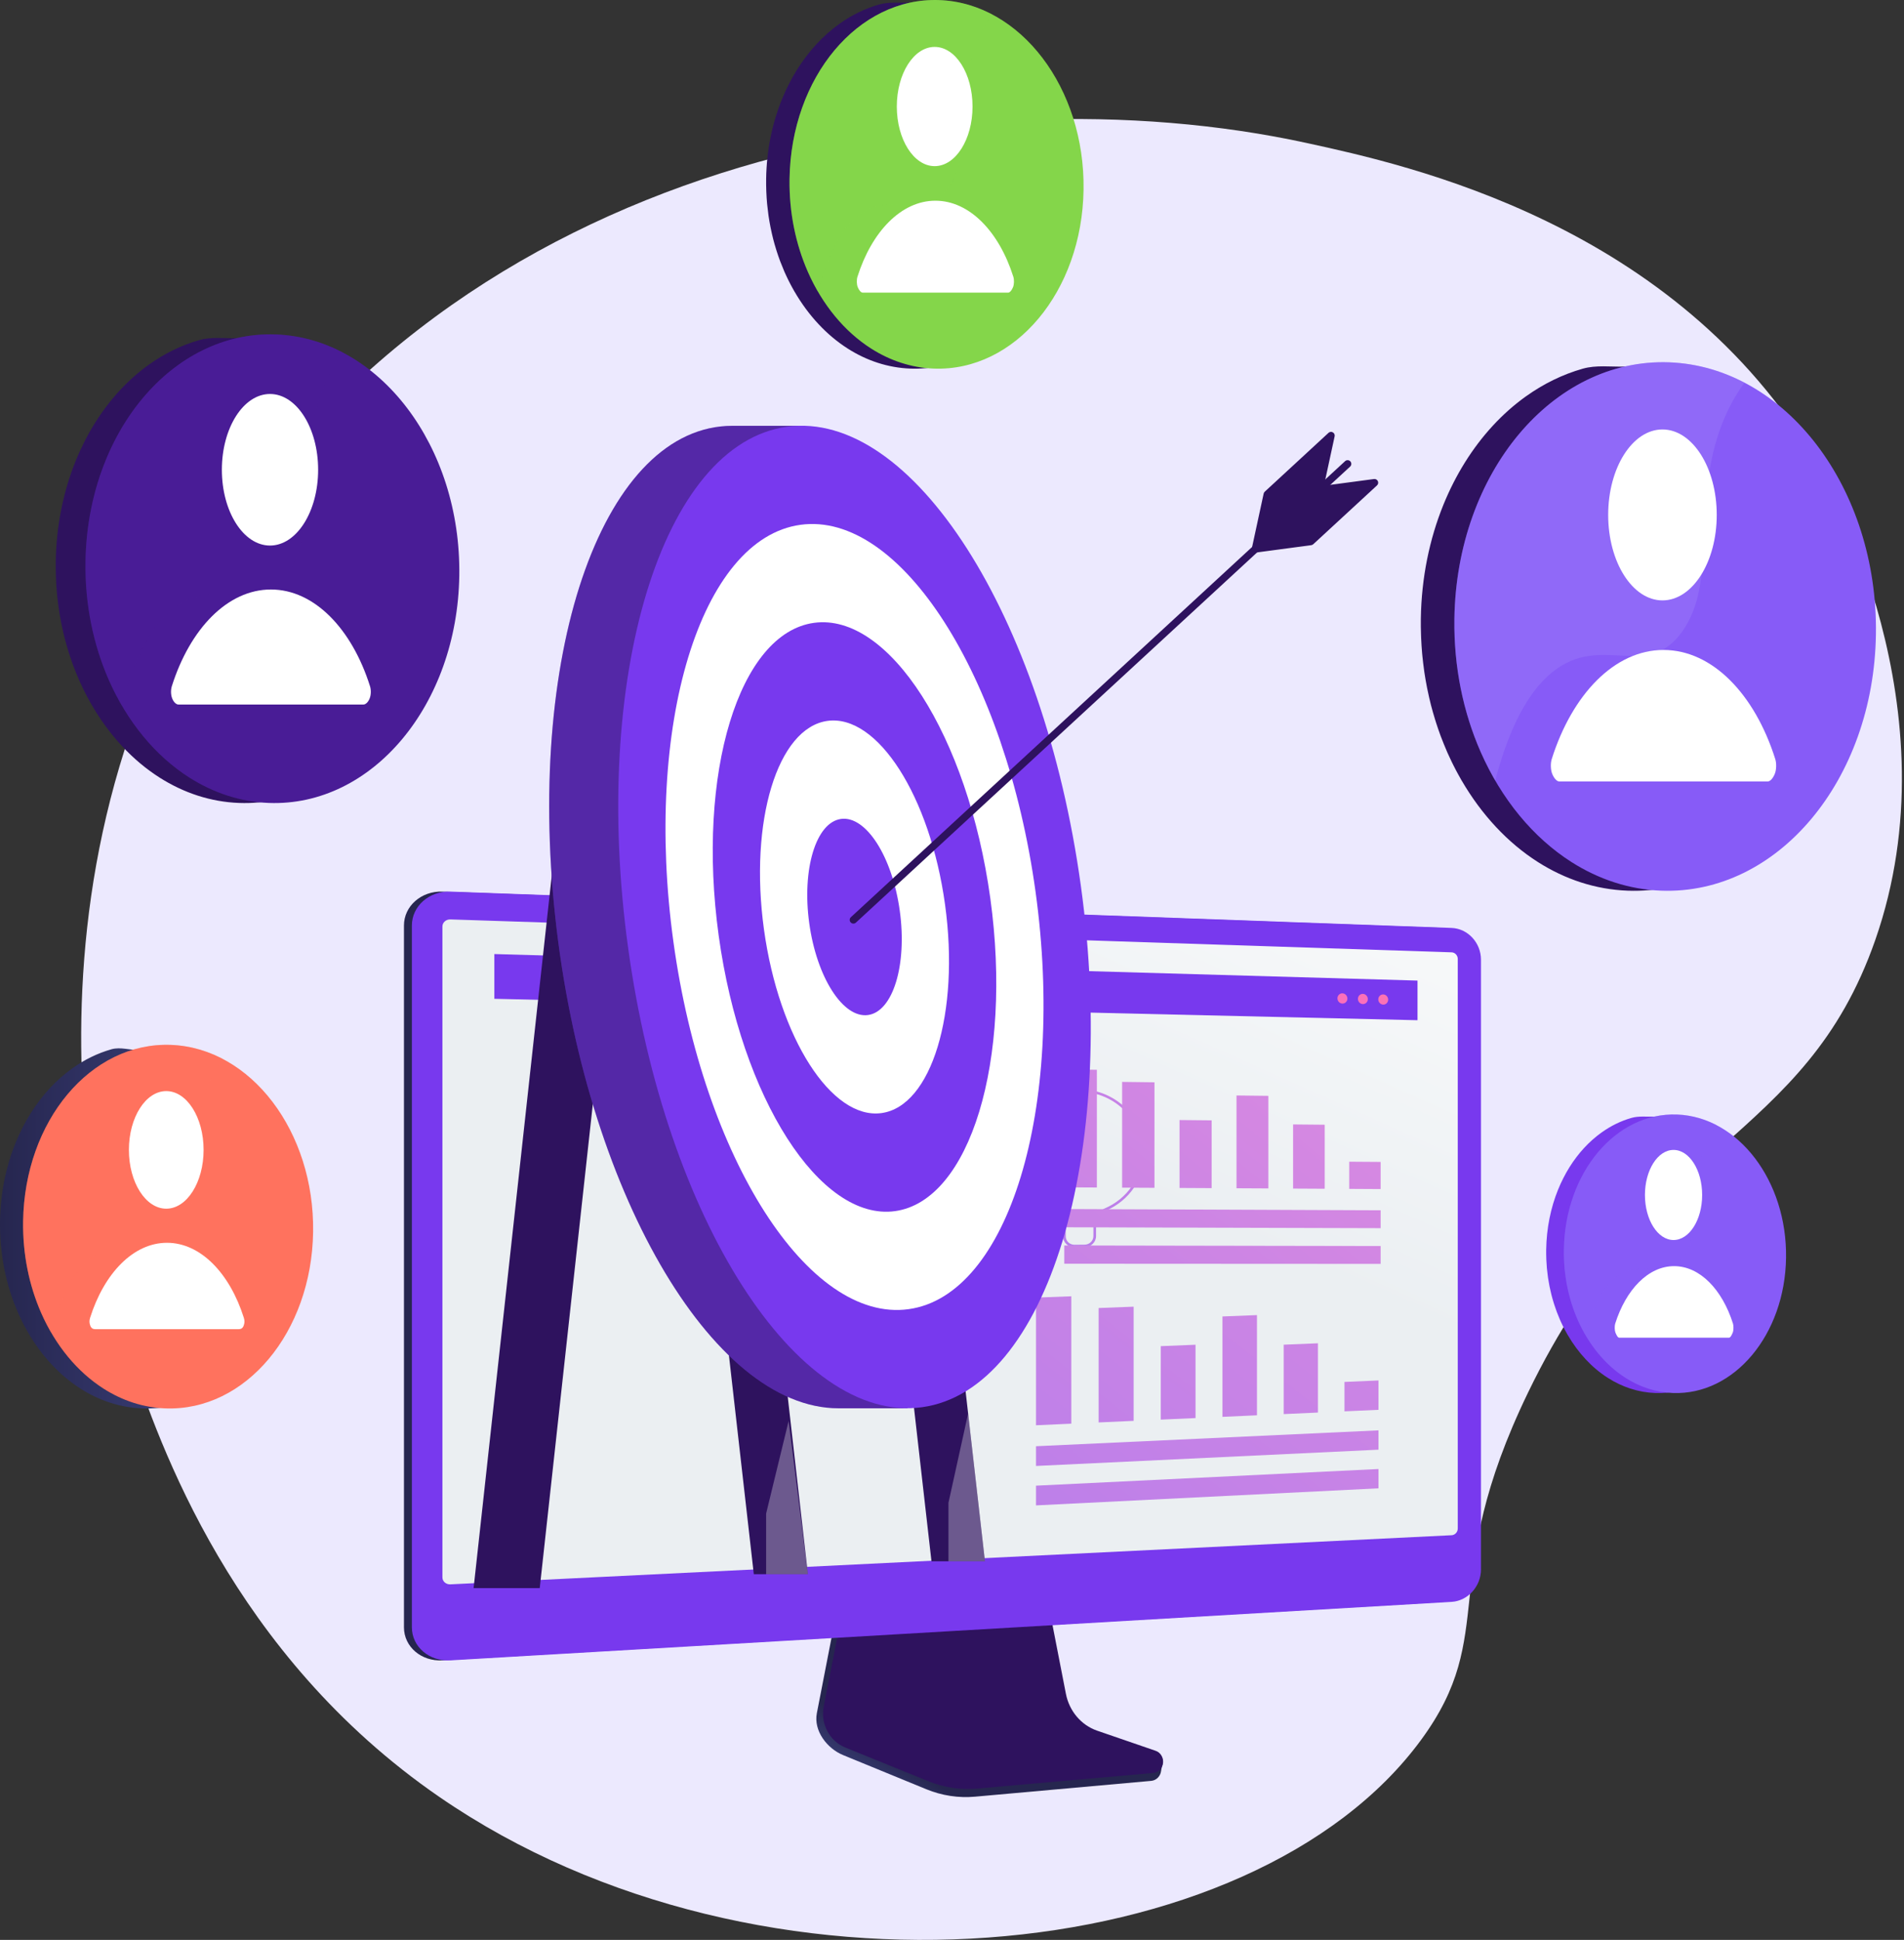 <svg width="160" height="163" viewBox="0 0 160 163" fill="none" xmlns="http://www.w3.org/2000/svg">
<rect x="0" y="0" width="160" height="163" fill="#333333" stroke="none"/>
<path d="M152.648 38.837C140.817 18.771 118.299 13.865 109.806 12.015C80.903 5.718 38.135 13.284 17.5 47.485C-0.61 77.502 9.474 109.562 10.935 113.958C13.386 121.329 19.523 139.01 36.92 150.986C64.004 169.63 105.286 165.448 119.413 146.202C126.048 137.163 120.679 132.994 128.406 117.012C138.756 95.606 151.601 96.12 157.586 78.983C164.342 59.636 153.742 40.692 152.648 38.837Z" fill="#ECE9FE"/>
<path d="M7.316 58.523C7.252 58.402 7.189 58.278 7.127 58.155C7.08 58.062 7.032 57.969 6.987 57.874C6.925 57.747 6.866 57.619 6.806 57.49C6.763 57.396 6.719 57.303 6.677 57.208C6.664 57.179 6.65 57.151 6.638 57.123C6.62 57.083 6.605 57.041 6.588 57C6.462 56.709 6.342 56.413 6.228 56.114C6.207 56.059 6.184 56.004 6.164 55.949C6.04 55.618 5.925 55.281 5.816 54.94C5.791 54.862 5.767 54.784 5.743 54.706C5.635 54.355 5.532 54.002 5.439 53.643C5.437 53.632 5.435 53.622 5.432 53.611C5.342 53.259 5.262 52.901 5.187 52.541C5.171 52.461 5.154 52.381 5.138 52.301C5.067 51.939 5.004 51.573 4.949 51.204C4.939 51.139 4.931 51.074 4.922 51.01C4.875 50.67 4.834 50.328 4.8 49.983C4.794 49.92 4.787 49.858 4.781 49.795C4.747 49.417 4.723 49.036 4.707 48.652C4.703 48.567 4.701 48.482 4.698 48.397C4.685 48.002 4.678 47.605 4.684 47.205C4.73 44.148 5.329 41.274 6.36 38.729C6.589 38.163 6.84 37.614 7.11 37.083C8.192 34.957 9.593 33.117 11.228 31.665C11.637 31.302 12.06 30.963 12.497 30.651C13.807 29.712 15.236 29.006 16.749 28.577C17.757 28.29 18.803 28.44 19.875 28.412C20.143 28.405 20.412 28.73 20.683 28.73H20.684C20.944 28.73 21.202 28.444 21.459 28.469C21.545 28.477 21.629 28.334 21.714 28.344C21.885 28.364 22.055 28.306 22.224 28.333C22.326 28.349 22.427 28.331 22.528 28.349C22.678 28.377 22.828 28.385 22.977 28.418C23.085 28.442 23.192 28.46 23.3 28.486C23.44 28.521 23.58 28.552 23.719 28.591C23.829 28.622 23.938 28.654 24.047 28.688C24.181 28.73 24.315 28.772 24.447 28.818C24.558 28.856 24.667 28.896 24.776 28.937C24.906 28.986 25.035 29.036 25.163 29.089C25.272 29.134 25.38 29.18 25.488 29.228C25.615 29.284 25.74 29.343 25.865 29.402C25.971 29.454 26.078 29.505 26.183 29.558C26.223 29.578 26.263 29.596 26.302 29.616C26.301 29.618 26.3 29.619 26.299 29.62C32.146 32.677 36.221 39.984 36.096 48.365C35.934 59.236 28.771 67.788 20.097 67.468C17.696 67.38 15.431 66.62 13.414 65.338C11.153 63.901 9.206 61.805 7.727 59.261C7.726 59.263 7.726 59.264 7.726 59.265C7.705 59.229 7.686 59.192 7.665 59.156C7.598 59.039 7.532 58.92 7.467 58.802C7.416 58.709 7.365 58.617 7.316 58.523Z" fill="#2E125E"/>
<path d="M38.596 48.365C38.758 37.494 31.858 28.422 23.184 28.102C14.509 27.781 7.346 36.334 7.184 47.205C7.131 50.79 7.846 54.179 9.138 57.123C10.681 60.636 13.047 63.515 15.914 65.338C17.931 66.62 20.196 67.379 22.597 67.468C31.271 67.789 38.434 59.236 38.596 48.365Z" fill="#491C96"/>
<g opacity="0.3">
<path d="M26.922 33.256C24.941 38.999 26.775 44.504 24.157 48.166C21.498 51.886 18.169 48.213 14.483 51.186C13.058 52.335 11.459 54.576 10.226 59.265C8.256 55.879 7.117 51.695 7.184 47.205C7.346 36.334 14.509 27.781 23.183 28.102C25.171 28.175 27.064 28.708 28.802 29.616C27.92 30.822 27.33 32.073 26.922 33.256Z" fill="#491C96"/>
</g>
<path d="M22.689 45.84C20.455 45.84 18.644 42.989 18.644 39.472C18.644 35.955 20.455 33.104 22.689 33.104C24.923 33.104 26.734 35.955 26.734 39.472C26.734 42.989 24.923 45.84 22.689 45.84Z" fill="white"/>
<path d="M14.438 57.663C15.959 52.845 19.117 49.533 22.766 49.533C26.416 49.533 29.573 52.844 31.094 57.662C31.193 57.974 31.182 58.386 31.065 58.682C30.949 58.978 30.743 59.201 30.522 59.201H15.011C14.79 59.201 14.584 58.979 14.468 58.683C14.351 58.387 14.34 57.975 14.438 57.663Z" fill="white"/>
<path d="M66.452 23.935C66.401 23.84 66.352 23.742 66.303 23.645C66.266 23.572 66.229 23.499 66.193 23.424C66.144 23.325 66.098 23.224 66.051 23.123C66.017 23.048 65.982 22.975 65.949 22.9C65.939 22.878 65.928 22.856 65.919 22.834C65.905 22.802 65.893 22.769 65.879 22.737C65.78 22.508 65.686 22.276 65.596 22.04C65.579 21.997 65.562 21.954 65.545 21.91C65.448 21.65 65.358 21.385 65.272 21.117C65.252 21.055 65.233 20.994 65.214 20.932C65.129 20.657 65.048 20.379 64.976 20.096C64.974 20.088 64.972 20.08 64.97 20.071C64.899 19.794 64.836 19.513 64.778 19.23C64.764 19.167 64.751 19.104 64.739 19.041C64.683 18.756 64.633 18.468 64.59 18.178C64.582 18.127 64.576 18.076 64.569 18.025C64.531 17.759 64.499 17.489 64.473 17.218C64.468 17.169 64.462 17.12 64.458 17.07C64.431 16.773 64.412 16.473 64.4 16.171C64.397 16.104 64.395 16.037 64.392 15.97C64.382 15.66 64.377 15.348 64.382 15.033C64.417 12.628 64.889 10.367 65.7 8.366C65.88 7.921 66.077 7.489 66.29 7.071C67.14 5.399 68.243 3.952 69.529 2.81C69.85 2.524 70.183 2.258 70.527 2.012C71.557 1.274 72.681 0.719 73.871 0.38C74.664 0.155 75.487 0.244 76.33 0.222C76.54 0.216 76.753 0.443 76.966 0.443H76.966C77.171 0.443 77.374 0.247 77.576 0.267C77.643 0.273 77.71 0.175 77.777 0.183C77.911 0.199 78.045 0.16 78.178 0.181C78.258 0.194 78.337 0.183 78.416 0.198C78.535 0.22 78.653 0.228 78.77 0.254C78.855 0.273 78.939 0.288 79.024 0.308C79.134 0.336 79.244 0.36 79.353 0.391C79.44 0.416 79.525 0.441 79.611 0.468C79.717 0.501 79.822 0.534 79.927 0.57C80.013 0.6 80.099 0.631 80.185 0.664C80.287 0.702 80.388 0.742 80.489 0.784C80.575 0.819 80.66 0.855 80.745 0.893C80.845 0.937 80.943 0.983 81.041 1.03C81.125 1.07 81.209 1.11 81.292 1.153C81.323 1.169 81.354 1.182 81.385 1.198C81.384 1.199 81.384 1.2 81.383 1.201C85.982 3.606 89.187 9.353 89.088 15.945C88.961 24.496 83.327 31.223 76.504 30.971C74.616 30.901 72.834 30.304 71.248 29.295C69.47 28.165 67.939 26.517 66.775 24.516C66.775 24.517 66.774 24.518 66.774 24.519C66.758 24.491 66.742 24.461 66.726 24.433C66.673 24.341 66.622 24.248 66.57 24.154C66.531 24.081 66.491 24.009 66.452 23.935Z" fill="#2E125E"/>
<path d="M91.055 15.945C91.183 7.395 85.755 0.259 78.933 0.007C72.11 -0.245 66.476 6.482 66.348 15.033C66.306 17.852 66.868 20.518 67.885 22.834C69.099 25.597 70.959 27.862 73.215 29.295C74.801 30.304 76.583 30.901 78.471 30.971C85.294 31.223 90.928 24.496 91.055 15.945Z" fill="#84D64A"/>
<g opacity="0.3">
<path d="M81.873 4.061C80.314 8.578 81.757 12.908 79.698 15.788C77.606 18.714 74.988 15.826 72.089 18.164C70.968 19.068 69.71 20.831 68.74 24.519C67.191 21.855 66.295 18.565 66.348 15.033C66.475 6.482 72.109 -0.245 78.932 0.007C80.495 0.065 81.985 0.484 83.351 1.198C82.658 2.147 82.194 3.13 81.873 4.061Z" fill="#84D64A"/>
</g>
<path d="M78.543 13.96C76.786 13.96 75.362 11.717 75.362 8.95C75.362 6.184 76.786 3.942 78.543 3.942C80.301 3.942 81.725 6.184 81.725 8.95C81.725 11.717 80.301 13.96 78.543 13.96Z" fill="white"/>
<path d="M72.054 23.258C73.25 19.469 75.734 16.864 78.604 16.864C81.475 16.864 83.958 19.468 85.155 23.258C85.232 23.503 85.224 23.888 85.132 24.121C85.04 24.354 84.879 24.59 84.705 24.59H72.504C72.33 24.59 72.169 24.354 72.077 24.122C71.985 23.889 71.976 23.504 72.054 23.258Z" fill="white"/>
<path d="M131.496 111.73C131.458 111.658 131.421 111.585 131.384 111.512C131.356 111.456 131.328 111.401 131.3 111.345C131.264 111.269 131.228 111.193 131.193 111.116C131.167 111.06 131.141 111.005 131.116 110.948C131.109 110.932 131.1 110.915 131.093 110.898C131.083 110.874 131.074 110.849 131.063 110.825C130.989 110.652 130.917 110.476 130.849 110.298C130.837 110.266 130.823 110.233 130.811 110.2C130.738 110.003 130.669 109.803 130.604 109.601C130.59 109.554 130.575 109.508 130.561 109.461C130.497 109.253 130.435 109.043 130.381 108.829C130.379 108.823 130.378 108.817 130.376 108.811C130.323 108.601 130.275 108.389 130.231 108.175C130.221 108.127 130.211 108.08 130.202 108.032C130.159 107.817 130.121 107.599 130.089 107.38C130.083 107.342 130.079 107.303 130.073 107.265C130.045 107.063 130.021 106.859 130.001 106.655C129.997 106.617 129.993 106.58 129.989 106.543C129.969 106.318 129.955 106.091 129.945 105.863C129.943 105.813 129.942 105.762 129.94 105.711C129.932 105.477 129.928 105.241 129.932 105.003C129.959 103.186 130.315 101.478 130.928 99.965C131.064 99.629 131.213 99.302 131.374 98.987C132.016 97.723 132.849 96.629 133.821 95.767C134.064 95.551 134.316 95.35 134.575 95.164C135.354 94.606 136.203 94.186 137.103 93.931C137.702 93.761 138.323 93.841 138.96 93.824C139.12 93.82 139.28 94.005 139.441 94.005H139.441C139.596 94.005 139.75 93.844 139.902 93.859C139.953 93.864 140.003 93.782 140.054 93.788C140.155 93.8 140.257 93.768 140.357 93.784C140.417 93.794 140.477 93.784 140.537 93.795C140.627 93.811 140.716 93.817 140.805 93.836C140.869 93.85 140.932 93.861 140.996 93.877C141.08 93.898 141.163 93.916 141.245 93.94C141.311 93.958 141.375 93.977 141.44 93.997C141.52 94.022 141.599 94.047 141.678 94.074C141.744 94.097 141.809 94.121 141.874 94.145C141.951 94.174 142.027 94.204 142.104 94.236C142.168 94.263 142.233 94.29 142.297 94.318C142.372 94.351 142.447 94.386 142.521 94.422C142.584 94.452 142.647 94.483 142.71 94.515C142.733 94.526 142.757 94.537 142.78 94.549C142.78 94.55 142.779 94.551 142.779 94.551C146.254 96.368 148.676 100.711 148.602 105.693C148.505 112.154 144.248 117.238 139.092 117.047C137.665 116.995 136.319 116.543 135.12 115.781C133.777 114.927 132.619 113.681 131.74 112.169C131.74 112.17 131.74 112.171 131.739 112.171C131.727 112.15 131.715 112.128 131.703 112.107C131.663 112.037 131.624 111.967 131.586 111.896C131.556 111.841 131.525 111.786 131.496 111.73Z" fill="#7839EE"/>
<path d="M150.088 105.693C150.185 99.231 146.083 93.839 140.927 93.649C135.772 93.458 131.514 98.542 131.418 105.003C131.386 107.134 131.811 109.148 132.579 110.898C133.496 112.986 134.902 114.698 136.607 115.781C137.805 116.543 139.152 116.994 140.579 117.047C145.734 117.237 149.992 112.154 150.088 105.693Z" fill="#875BF7"/>
<g opacity="0.3">
<path d="M143.149 96.712C141.972 100.126 143.062 103.397 141.506 105.574C139.925 107.785 137.947 105.602 135.756 107.369C134.909 108.052 133.959 109.384 133.226 112.171C132.055 110.158 131.378 107.672 131.418 105.003C131.514 98.542 135.772 93.458 140.927 93.649C142.108 93.692 143.234 94.009 144.267 94.549C143.743 95.265 143.392 96.009 143.149 96.712Z" fill="#875BF7"/>
</g>
<path d="M140.634 104.192C139.306 104.192 138.23 102.497 138.23 100.407C138.23 98.317 139.306 96.622 140.634 96.622C141.962 96.622 143.038 98.317 143.038 100.407C143.038 102.497 141.962 104.192 140.634 104.192Z" fill="white"/>
<path d="M135.73 111.219C136.634 108.356 138.511 106.387 140.68 106.387C142.849 106.387 144.726 108.355 145.63 111.219C145.688 111.404 145.682 111.784 145.612 111.96C145.543 112.136 145.421 112.403 145.289 112.403H136.07C135.939 112.403 135.817 112.136 135.747 111.96C135.678 111.784 135.671 111.405 135.73 111.219Z" fill="white"/>
<path d="M2.044 111.4C1.994 111.306 1.945 111.21 1.897 111.115C1.861 111.042 1.824 110.97 1.788 110.896C1.74 110.798 1.694 110.699 1.648 110.599C1.615 110.526 1.58 110.453 1.548 110.379C1.538 110.357 1.527 110.336 1.518 110.314C1.504 110.283 1.492 110.25 1.479 110.218C1.381 109.992 1.288 109.763 1.199 109.531C1.183 109.488 1.166 109.446 1.15 109.403C1.054 109.146 0.964 108.884 0.88 108.62C0.86 108.56 0.842 108.499 0.823 108.438C0.739 108.166 0.659 107.892 0.588 107.613C0.586 107.605 0.584 107.597 0.582 107.589C0.512 107.316 0.45 107.038 0.392 106.759C0.379 106.697 0.366 106.635 0.354 106.573C0.299 106.292 0.25 106.008 0.207 105.721C0.199 105.671 0.194 105.621 0.186 105.571C0.15 105.308 0.118 105.042 0.092 104.775C0.087 104.726 0.081 104.677 0.077 104.628C0.051 104.335 0.032 104.039 0.019 103.741C0.017 103.676 0.015 103.609 0.012 103.543C0.002 103.237 -0.003 102.929 0.002 102.619C0.037 100.247 0.502 98.017 1.302 96.042C1.48 95.604 1.674 95.177 1.884 94.765C2.723 93.116 3.81 91.688 5.079 90.562C5.396 90.28 5.724 90.018 6.063 89.775C7.079 89.047 8.188 88.499 9.362 88.166C10.145 87.943 10.956 88.261 11.787 88.239C11.995 88.233 12.204 88.686 12.415 88.686H12.415C12.617 88.686 12.817 88.264 13.017 88.283C13.083 88.29 13.149 88.078 13.214 88.085C13.347 88.101 13.479 88.006 13.61 88.027C13.689 88.04 13.767 88 13.846 88.014C13.962 88.036 14.079 88.03 14.194 88.055C14.278 88.074 14.361 88.081 14.445 88.102C14.553 88.129 14.662 88.15 14.77 88.18C14.855 88.204 14.94 88.227 15.024 88.254C15.128 88.286 15.232 88.318 15.335 88.354C15.421 88.383 15.506 88.414 15.59 88.446C15.691 88.484 15.791 88.523 15.89 88.564C15.975 88.599 16.059 88.634 16.142 88.671C16.241 88.715 16.338 88.76 16.435 88.807C16.517 88.846 16.6 88.886 16.682 88.928C16.712 88.943 16.743 88.957 16.774 88.973C16.773 88.974 16.772 88.975 16.772 88.975C21.308 91.347 24.47 97.016 24.372 103.519C24.247 111.953 18.689 118.589 11.96 118.34C10.097 118.271 8.339 117.682 6.774 116.687C5.021 115.573 3.51 113.946 2.362 111.973C2.362 111.974 2.362 111.975 2.361 111.976C2.345 111.948 2.33 111.919 2.314 111.891C2.262 111.8 2.211 111.708 2.161 111.616C2.121 111.545 2.082 111.473 2.044 111.4Z" fill="url(#paint0_linear_163_960)"/>
<path d="M26.312 103.519C26.438 95.085 21.084 88.046 14.355 87.797C7.625 87.549 2.067 94.185 1.942 102.619C1.9 105.4 2.454 108.03 3.458 110.314C4.654 113.039 6.49 115.273 8.714 116.688C10.279 117.683 12.037 118.272 13.899 118.34C20.629 118.589 26.187 111.953 26.312 103.519Z" fill="#FF725E"/>
<g opacity="0.3">
<path d="M17.255 91.797C15.718 96.252 17.141 100.523 15.11 103.364C13.047 106.251 10.464 103.401 7.604 105.708C6.499 106.599 5.258 108.338 4.302 111.976C2.773 109.349 1.89 106.103 1.942 102.619C2.067 94.185 7.625 87.549 14.355 87.797C15.896 87.854 17.366 88.268 18.714 88.973C18.03 89.908 17.572 90.878 17.255 91.797Z" fill="#FF725E"/>
</g>
<path d="M13.971 101.56C12.238 101.56 10.832 99.348 10.832 96.619C10.832 93.891 12.238 91.679 13.971 91.679C15.704 91.679 17.109 93.891 17.109 96.619C17.109 99.348 15.704 101.56 13.971 101.56Z" fill="white"/>
<path d="M7.569 110.733C8.749 106.995 11.2 104.425 14.031 104.425C16.862 104.425 19.312 106.994 20.492 110.732C20.569 110.974 20.56 111.173 20.47 111.402C20.379 111.632 20.22 111.684 20.048 111.684H8.014C7.842 111.684 7.683 111.633 7.592 111.403C7.502 111.173 7.493 110.975 7.569 110.733Z" fill="white"/>
<path d="M122.366 64.751C122.293 64.614 122.223 64.475 122.153 64.336C122.1 64.231 122.046 64.126 121.995 64.019C121.925 63.876 121.858 63.731 121.792 63.586C121.743 63.48 121.693 63.374 121.645 63.267C121.631 63.235 121.616 63.204 121.602 63.172C121.582 63.127 121.565 63.079 121.545 63.033C121.403 62.705 121.268 62.372 121.139 62.034C121.115 61.972 121.09 61.911 121.066 61.848C120.927 61.474 120.797 61.094 120.674 60.71C120.646 60.622 120.619 60.534 120.592 60.446C120.47 60.051 120.354 59.652 120.25 59.247C120.247 59.235 120.244 59.223 120.241 59.212C120.14 58.814 120.05 58.411 119.966 58.005C119.947 57.914 119.928 57.825 119.91 57.734C119.83 57.325 119.758 56.913 119.696 56.497C119.686 56.424 119.677 56.351 119.667 56.278C119.613 55.895 119.567 55.509 119.529 55.121C119.522 55.05 119.514 54.979 119.508 54.908C119.47 54.482 119.442 54.052 119.424 53.619C119.42 53.523 119.417 53.427 119.414 53.331C119.399 52.886 119.391 52.439 119.398 51.987C119.449 48.539 120.125 45.298 121.288 42.428C121.547 41.791 121.829 41.171 122.134 40.572C123.354 38.175 124.934 36.1 126.778 34.462C127.239 34.053 127.716 33.671 128.209 33.318C129.686 32.26 131.298 31.464 133.004 30.979C134.141 30.656 135.32 30.834 136.529 30.802C136.831 30.794 137.135 31.169 137.441 31.169H137.441C137.735 31.169 138.026 30.838 138.316 30.866C138.412 30.876 138.508 30.709 138.603 30.721C138.796 30.744 138.988 30.676 139.179 30.707C139.293 30.725 139.407 30.703 139.521 30.724C139.691 30.755 139.86 30.764 140.028 30.801C140.15 30.828 140.271 30.848 140.392 30.878C140.55 30.917 140.707 30.951 140.864 30.996C140.988 31.031 141.111 31.067 141.234 31.105C141.385 31.152 141.536 31.2 141.686 31.252C141.81 31.295 141.934 31.34 142.057 31.386C142.203 31.441 142.348 31.498 142.493 31.558C142.615 31.608 142.738 31.66 142.859 31.714C143.002 31.777 143.143 31.843 143.284 31.911C143.405 31.969 143.525 32.026 143.643 32.087C143.688 32.109 143.733 32.129 143.777 32.152C143.776 32.154 143.775 32.155 143.774 32.157C150.368 35.604 154.963 43.844 154.822 53.296C154.639 65.555 146.561 75.2 136.779 74.839C134.072 74.739 131.517 73.883 129.243 72.437C126.693 70.816 124.498 68.452 122.829 65.584C122.829 65.585 122.829 65.587 122.828 65.588C122.805 65.548 122.783 65.506 122.76 65.465C122.684 65.333 122.61 65.2 122.537 65.066C122.479 64.961 122.422 64.857 122.366 64.751Z" fill="#2E125E"/>
<path d="M157.641 53.296C157.824 41.036 150.042 30.805 140.26 30.444C130.478 30.083 122.4 39.728 122.217 51.987C122.157 56.03 122.963 59.852 124.421 63.172C126.161 67.134 128.829 70.381 132.062 72.437C134.336 73.883 136.891 74.739 139.599 74.839C149.381 75.2 157.459 65.555 157.641 53.296Z" fill="#875BF7"/>
<g opacity="0.3">
<path d="M144.476 36.257C142.242 42.733 144.311 48.941 141.359 53.071C138.36 57.266 134.605 53.124 130.449 56.477C128.842 57.773 127.039 60.3 125.648 65.588C123.426 61.769 122.142 57.051 122.217 51.987C122.4 39.728 130.478 30.083 140.26 30.444C142.501 30.527 144.637 31.128 146.596 32.152C145.602 33.512 144.937 34.922 144.476 36.257Z" fill="#A48AFB"/>
</g>
<path d="M139.703 50.448C137.183 50.448 135.141 47.233 135.141 43.267C135.141 39.3 137.183 36.085 139.703 36.085C142.222 36.085 144.264 39.3 144.264 43.267C144.264 47.233 142.222 50.448 139.703 50.448Z" fill="white"/>
<path d="M130.398 63.781C132.113 58.347 135.674 54.613 139.79 54.613C143.905 54.613 147.466 58.347 149.181 63.78C149.293 64.132 149.28 64.671 149.149 65.005C149.017 65.339 148.786 65.664 148.536 65.664H131.044C130.795 65.664 130.563 65.34 130.431 65.006C130.3 64.672 130.287 64.133 130.398 63.781Z" fill="white"/>
<path d="M37.185 139.512C35.403 139.616 33.946 138.371 33.946 136.734V77.767C33.946 76.131 35.403 74.852 37.185 74.917L121.318 77.97C122.681 78.02 123.786 79.216 123.786 80.638V131.875C123.786 133.296 122.681 134.517 121.318 134.597L37.185 139.512Z" fill="url(#paint1_linear_163_960)"/>
<path d="M92.037 146.039C90.692 145.571 89.687 144.374 89.403 142.902L87.446 132.739L70.703 133.362L68.643 143.95C68.354 145.433 69.51 146.921 70.84 147.467L77.845 150.342C79.147 150.877 80.548 151.09 81.94 150.965L96.743 149.637C97.176 149.598 97.523 149.241 97.574 148.783C97.624 148.325 97.927 147.811 97.515 147.667L92.037 146.039Z" fill="url(#paint2_linear_163_960)"/>
<path d="M92.202 145.421C90.859 144.959 89.855 143.777 89.572 142.323L87.616 132.288L71.282 132.904L69.223 143.359C68.935 144.823 69.698 146.292 71.027 146.831L78.025 149.67C79.326 150.198 80.725 150.409 82.116 150.285L96.904 148.973C97.337 148.935 97.683 148.583 97.734 148.13C97.784 147.678 97.524 147.252 97.112 147.11L92.202 145.421Z" fill="#2E125E"/>
<path d="M37.851 139.512C36.069 139.616 34.612 138.371 34.612 136.734V77.767C34.612 76.131 36.069 74.852 37.851 74.917L121.984 77.97C123.347 78.02 124.452 79.216 124.452 80.638V131.875C124.452 133.296 123.347 134.517 121.984 134.597L37.851 139.512Z" fill="#7839EE"/>
<path d="M121.984 79.175L37.851 76.292C36.898 76.259 36.124 76.941 36.124 77.815V123.693V136.653C36.124 137.527 36.898 138.191 37.851 138.138L121.984 133.392C122.715 133.35 123.306 132.699 123.306 131.937V120.227V80.601C123.306 79.839 122.715 79.2 121.984 79.175Z" fill="#7839EE"/>
<path d="M37.851 133.124C37.48 133.142 37.178 132.881 37.178 132.541V77.849C37.178 77.509 37.48 77.242 37.851 77.254L121.984 80.019C122.269 80.028 122.501 80.278 122.501 80.575V128.432C122.501 128.729 122.269 128.983 121.984 128.997L37.851 133.124Z" fill="url(#paint3_linear_163_960)"/>
<path d="M119.119 85.724L41.542 83.924V80.164L119.119 82.394V85.724Z" fill="#7839EE"/>
<path d="M113.227 83.906C113.227 84.144 113.04 84.332 112.809 84.326C112.577 84.32 112.39 84.123 112.39 83.885C112.39 83.646 112.577 83.458 112.809 83.465C113.04 83.471 113.227 83.668 113.227 83.906Z" fill="url(#paint4_linear_163_960)"/>
<path d="M114.944 83.951C114.944 84.188 114.758 84.375 114.528 84.37C114.298 84.364 114.111 84.167 114.111 83.929C114.111 83.692 114.298 83.504 114.528 83.51C114.758 83.517 114.944 83.714 114.944 83.951Z" fill="url(#paint5_linear_163_960)"/>
<path d="M116.651 83.995C116.651 84.232 116.466 84.419 116.238 84.413C116.009 84.407 115.823 84.21 115.823 83.974C115.823 83.737 116.009 83.55 116.238 83.556C116.466 83.562 116.651 83.759 116.651 83.995Z" fill="url(#paint6_linear_163_960)"/>
<path d="M91.147 104.796L90.298 104.806C89.768 104.811 89.335 104.399 89.335 103.887V102.971C89.335 102.44 89.022 101.969 88.537 101.772C86.258 100.845 84.905 98.615 85.183 96.23C85.47 93.763 87.541 91.793 90.089 91.545C91.686 91.39 93.211 91.874 94.387 92.906C95.542 93.919 96.202 95.361 96.202 96.865C96.202 98.981 94.908 100.895 92.893 101.745C92.415 101.947 92.105 102.419 92.105 102.948V103.86C92.105 104.37 91.676 104.79 91.147 104.796ZM90.731 91.731C90.527 91.729 90.321 91.738 90.114 91.758C87.669 91.997 85.682 93.888 85.407 96.255C85.14 98.543 86.439 100.684 88.625 101.574C89.192 101.805 89.558 102.352 89.558 102.969V103.885C89.558 104.279 89.89 104.596 90.298 104.591L91.147 104.582C91.554 104.578 91.884 104.255 91.884 103.862V102.95C91.884 102.335 92.247 101.786 92.807 101.549C94.741 100.734 95.985 98.897 95.985 96.864C95.985 95.421 95.35 94.036 94.241 93.063C93.264 92.207 92.037 91.744 90.731 91.731Z" fill="url(#paint7_linear_163_960)"/>
<path d="M87.06 123.176L115.838 121.809V120.186L87.06 121.519V123.176Z" fill="url(#paint8_linear_163_960)"/>
<path d="M87.06 126.49L115.838 125.056V123.433L87.06 124.833V126.49Z" fill="url(#paint9_linear_163_960)"/>
<path d="M112.981 118.588L115.838 118.46V115.993L112.981 116.116V118.588Z" fill="url(#paint10_linear_163_960)"/>
<path d="M107.873 118.819L110.751 118.689V112.869L107.873 112.987V118.819Z" fill="url(#paint11_linear_163_960)"/>
<path d="M102.728 119.051L105.627 118.92V110.501L102.728 110.615V119.051Z" fill="url(#paint12_linear_163_960)"/>
<path d="M97.544 119.284L100.464 119.153V112.991L97.544 113.11V119.284Z" fill="url(#paint13_linear_163_960)"/>
<path d="M92.322 119.52L95.264 119.387V109.793L92.322 109.906V119.52Z" fill="url(#paint14_linear_163_960)"/>
<path d="M87.06 119.757L90.025 119.623V108.92L87.06 109.031V119.757Z" fill="url(#paint15_linear_163_960)"/>
<path d="M89.436 103.121L116.019 103.197V101.696L89.436 101.589V103.121Z" fill="url(#paint16_linear_163_960)"/>
<path d="M89.436 106.184L116.019 106.198V104.697L89.436 104.652V106.184Z" fill="url(#paint17_linear_163_960)"/>
<path d="M113.38 99.895L116.019 99.91V97.63L113.38 97.611V99.895Z" fill="url(#paint18_linear_163_960)"/>
<path d="M108.662 99.87L111.32 99.884V94.505L108.662 94.48V99.87Z" fill="url(#paint19_linear_163_960)"/>
<path d="M103.908 99.844L106.586 99.858V92.078L103.908 92.047V99.844Z" fill="url(#paint20_linear_163_960)"/>
<path d="M99.12 99.818L101.818 99.832V94.137L99.12 94.111V99.818Z" fill="url(#paint21_linear_163_960)"/>
<path d="M94.296 99.792L97.014 99.806V90.94L94.296 90.906V99.792Z" fill="url(#paint22_linear_163_960)"/>
<path d="M89.436 99.765L92.174 99.78V89.888L89.436 89.852V99.765Z" fill="url(#paint23_linear_163_960)"/>
<path d="M47.117 66.721H52.675L45.356 133.442H39.798L47.117 66.721Z" fill="#2E125E"/>
<path d="M61.903 79.597H57.357L63.345 132.271H67.891L61.903 79.597Z" fill="#2E125E"/>
<path opacity="0.3" d="M64.38 132.271H67.891L66.272 119.395L64.38 127.178V132.271Z" fill="white"/>
<path d="M76.85 79.211H72.356L78.275 131.188H82.769L76.85 79.211Z" fill="#2E125E"/>
<path opacity="0.3" d="M79.702 131.188H82.769L81.355 118.765L79.702 126.274V131.188Z" fill="white"/>
<path d="M61.546 35.78C50.862 35.78 44.199 54.26 46.662 77.055C49.125 99.851 59.782 118.331 70.465 118.331H76.268L67.349 35.78H61.546Z" fill="#7839EE"/>
<path opacity="0.3" d="M61.546 35.78C50.862 35.78 44.199 54.26 46.662 77.055C49.125 99.851 59.782 118.331 70.465 118.331H76.268L67.349 35.78H61.546Z" fill="black"/>
<path d="M77.487 118.241C87.992 116.792 93.965 97.176 90.828 74.427C87.691 51.677 76.632 34.41 66.127 35.858C55.623 37.307 49.65 56.923 52.787 79.672C55.924 102.422 66.983 119.689 77.487 118.241Z" fill="#7839EE"/>
<path d="M76.351 110.003C84.755 108.844 89.533 93.151 87.024 74.951C84.514 56.752 75.667 42.938 67.263 44.097C58.859 45.255 54.081 60.949 56.591 79.148C59.1 97.347 67.947 111.162 76.351 110.003Z" fill="white"/>
<path d="M75.215 101.764C81.518 100.895 85.102 89.126 83.219 75.476C81.337 61.826 74.702 51.466 68.399 52.335C62.096 53.204 58.513 64.974 60.395 78.623C62.277 92.273 68.913 102.634 75.215 101.764Z" fill="#7839EE"/>
<path d="M74.079 93.526C78.281 92.947 80.67 85.1 79.415 76.001C78.161 66.901 73.737 59.994 69.535 60.573C65.333 61.153 62.944 68.999 64.199 78.099C65.454 87.198 69.877 94.106 74.079 93.526Z" fill="white"/>
<path d="M72.943 85.288C75.044 84.998 76.239 81.075 75.611 76.525C74.984 71.975 72.772 68.522 70.671 68.811C68.571 69.101 67.376 73.024 68.004 77.574C68.631 82.124 70.843 85.577 72.943 85.288Z" fill="#7839EE"/>
<path d="M71.714 77.605C71.63 77.605 71.547 77.571 71.486 77.505C71.369 77.379 71.377 77.182 71.503 77.066L113.034 38.748C113.16 38.633 113.357 38.64 113.473 38.766C113.59 38.892 113.582 39.089 113.456 39.205L71.925 77.522C71.865 77.578 71.79 77.605 71.714 77.605Z" fill="#2E125E"/>
<path d="M106.495 41.54L105.503 46.12L110.873 41.116L111.85 36.599L106.495 41.54Z" fill="#2E125E"/>
<path d="M105.503 46.43C105.451 46.43 105.398 46.417 105.35 46.39C105.232 46.323 105.171 46.186 105.2 46.054L106.19 41.474C106.204 41.412 106.236 41.355 106.284 41.312L111.639 36.37C111.738 36.277 111.887 36.26 112.004 36.329C112.122 36.396 112.183 36.532 112.154 36.664L111.177 41.182C111.163 41.243 111.132 41.3 111.085 41.343L105.716 46.346C105.656 46.402 105.58 46.43 105.503 46.43ZM106.777 41.702L106.017 45.216L110.589 40.955L111.338 37.494L106.777 41.702Z" fill="#2E125E"/>
<path d="M110.148 45.5L105.503 46.12L110.922 41.169L115.504 40.558L110.148 45.5Z" fill="#2E125E"/>
<path d="M105.503 46.43C105.384 46.43 105.273 46.362 105.222 46.251C105.165 46.127 105.194 45.981 105.294 45.89L110.713 40.94C110.76 40.897 110.819 40.869 110.881 40.861L115.463 40.25C115.599 40.233 115.728 40.304 115.785 40.426C115.843 40.549 115.815 40.695 115.714 40.787L110.359 45.728C110.312 45.771 110.252 45.799 110.189 45.808L105.545 46.428C105.531 46.43 105.517 46.43 105.503 46.43ZM111.06 41.465L106.445 45.681L110.009 45.204L114.571 40.996L111.06 41.465Z" fill="#2E125E"/>
<defs>
<linearGradient id="paint0_linear_163_960" x1="24.375" y1="103.179" x2="-2.83959e-06" y2="103.179" gradientUnits="userSpaceOnUse">
<stop stop-color="#444B8C"/>
<stop offset="0.996" stop-color="#26264F"/>
</linearGradient>
<linearGradient id="paint1_linear_163_960" x1="43.333" y1="108.493" x2="58.253" y2="106.935" gradientUnits="userSpaceOnUse">
<stop offset="0.004" stop-color="#26264F"/>
<stop offset="1" stop-color="#444B8C"/>
</linearGradient>
<linearGradient id="paint2_linear_163_960" x1="75.138" y1="154.074" x2="78.299" y2="149.546" gradientUnits="userSpaceOnUse">
<stop stop-color="#444B8C"/>
<stop offset="0.996" stop-color="#26264F"/>
</linearGradient>
<linearGradient id="paint3_linear_163_960" x1="63.665" y1="139.209" x2="103.809" y2="49.692" gradientUnits="userSpaceOnUse">
<stop offset="0.494" stop-color="#EBEFF2"/>
<stop offset="1" stop-color="white"/>
</linearGradient>
<linearGradient id="paint4_linear_163_960" x1="116.526" y1="76.022" x2="113.068" y2="83.345" gradientUnits="userSpaceOnUse">
<stop stop-color="#FF9085"/>
<stop offset="1" stop-color="#FB6FBB"/>
</linearGradient>
<linearGradient id="paint5_linear_163_960" x1="117.916" y1="76.766" x2="114.469" y2="84.064" gradientUnits="userSpaceOnUse">
<stop stop-color="#FF9085"/>
<stop offset="1" stop-color="#FB6FBB"/>
</linearGradient>
<linearGradient id="paint6_linear_163_960" x1="119.297" y1="77.504" x2="115.862" y2="84.779" gradientUnits="userSpaceOnUse">
<stop stop-color="#FF9085"/>
<stop offset="1" stop-color="#FB6FBB"/>
</linearGradient>
<linearGradient id="paint7_linear_163_960" x1="109.187" y1="74.427" x2="69.504" y2="122.993" gradientUnits="userSpaceOnUse">
<stop offset="0.004" stop-color="#E38DDD"/>
<stop offset="1" stop-color="#9571F6"/>
</linearGradient>
<linearGradient id="paint8_linear_163_960" x1="137.871" y1="75.906" x2="47.588" y2="191.121" gradientUnits="userSpaceOnUse">
<stop offset="0.004" stop-color="#E38DDD"/>
<stop offset="1" stop-color="#9571F6"/>
</linearGradient>
<linearGradient id="paint9_linear_163_960" x1="139.479" y1="77.167" x2="49.196" y2="192.381" gradientUnits="userSpaceOnUse">
<stop offset="0.004" stop-color="#E38DDD"/>
<stop offset="1" stop-color="#9571F6"/>
</linearGradient>
<linearGradient id="paint10_linear_163_960" x1="143.708" y1="80.48" x2="53.424" y2="195.696" gradientUnits="userSpaceOnUse">
<stop offset="0.004" stop-color="#E38DDD"/>
<stop offset="1" stop-color="#9571F6"/>
</linearGradient>
<linearGradient id="paint11_linear_163_960" x1="139.858" y1="77.462" x2="49.573" y2="192.679" gradientUnits="userSpaceOnUse">
<stop offset="0.004" stop-color="#E38DDD"/>
<stop offset="1" stop-color="#9571F6"/>
</linearGradient>
<linearGradient id="paint12_linear_163_960" x1="136.171" y1="74.573" x2="45.886" y2="189.79" gradientUnits="userSpaceOnUse">
<stop offset="0.004" stop-color="#E38DDD"/>
<stop offset="1" stop-color="#9571F6"/>
</linearGradient>
<linearGradient id="paint13_linear_163_960" x1="133.654" y1="72.6" x2="43.369" y2="187.817" gradientUnits="userSpaceOnUse">
<stop offset="0.004" stop-color="#E38DDD"/>
<stop offset="1" stop-color="#9571F6"/>
</linearGradient>
<linearGradient id="paint14_linear_163_960" x1="129.717" y1="69.515" x2="39.432" y2="184.732" gradientUnits="userSpaceOnUse">
<stop offset="0.004" stop-color="#E38DDD"/>
<stop offset="1" stop-color="#9571F6"/>
</linearGradient>
<linearGradient id="paint15_linear_163_960" x1="126.327" y1="66.859" x2="36.042" y2="182.075" gradientUnits="userSpaceOnUse">
<stop offset="0.004" stop-color="#E38DDD"/>
<stop offset="1" stop-color="#9571F6"/>
</linearGradient>
<linearGradient id="paint16_linear_163_960" x1="125.406" y1="74.638" x2="41.193" y2="177.701" gradientUnits="userSpaceOnUse">
<stop offset="0.004" stop-color="#E38DDD"/>
<stop offset="1" stop-color="#9571F6"/>
</linearGradient>
<linearGradient id="paint17_linear_163_960" x1="126.891" y1="75.852" x2="42.678" y2="178.915" gradientUnits="userSpaceOnUse">
<stop offset="0.004" stop-color="#E38DDD"/>
<stop offset="1" stop-color="#9571F6"/>
</linearGradient>
<linearGradient id="paint18_linear_163_960" x1="130.805" y1="79.05" x2="46.592" y2="182.113" gradientUnits="userSpaceOnUse">
<stop offset="0.004" stop-color="#E38DDD"/>
<stop offset="1" stop-color="#9571F6"/>
</linearGradient>
<linearGradient id="paint19_linear_163_960" x1="127.208" y1="76.111" x2="42.995" y2="179.174" gradientUnits="userSpaceOnUse">
<stop offset="0.004" stop-color="#E38DDD"/>
<stop offset="1" stop-color="#9571F6"/>
</linearGradient>
<linearGradient id="paint20_linear_163_960" x1="123.762" y1="73.294" x2="39.548" y2="176.358" gradientUnits="userSpaceOnUse">
<stop offset="0.004" stop-color="#E38DDD"/>
<stop offset="1" stop-color="#9571F6"/>
</linearGradient>
<linearGradient id="paint21_linear_163_960" x1="121.395" y1="71.361" x2="37.182" y2="174.424" gradientUnits="userSpaceOnUse">
<stop offset="0.004" stop-color="#E38DDD"/>
<stop offset="1" stop-color="#9571F6"/>
</linearGradient>
<linearGradient id="paint22_linear_163_960" x1="117.717" y1="68.356" x2="33.504" y2="171.419" gradientUnits="userSpaceOnUse">
<stop offset="0.004" stop-color="#E38DDD"/>
<stop offset="1" stop-color="#9571F6"/>
</linearGradient>
<linearGradient id="paint23_linear_163_960" x1="114.544" y1="65.763" x2="30.331" y2="168.826" gradientUnits="userSpaceOnUse">
<stop offset="0.004" stop-color="#E38DDD"/>
<stop offset="1" stop-color="#9571F6"/>
</linearGradient>
</defs>
</svg>
